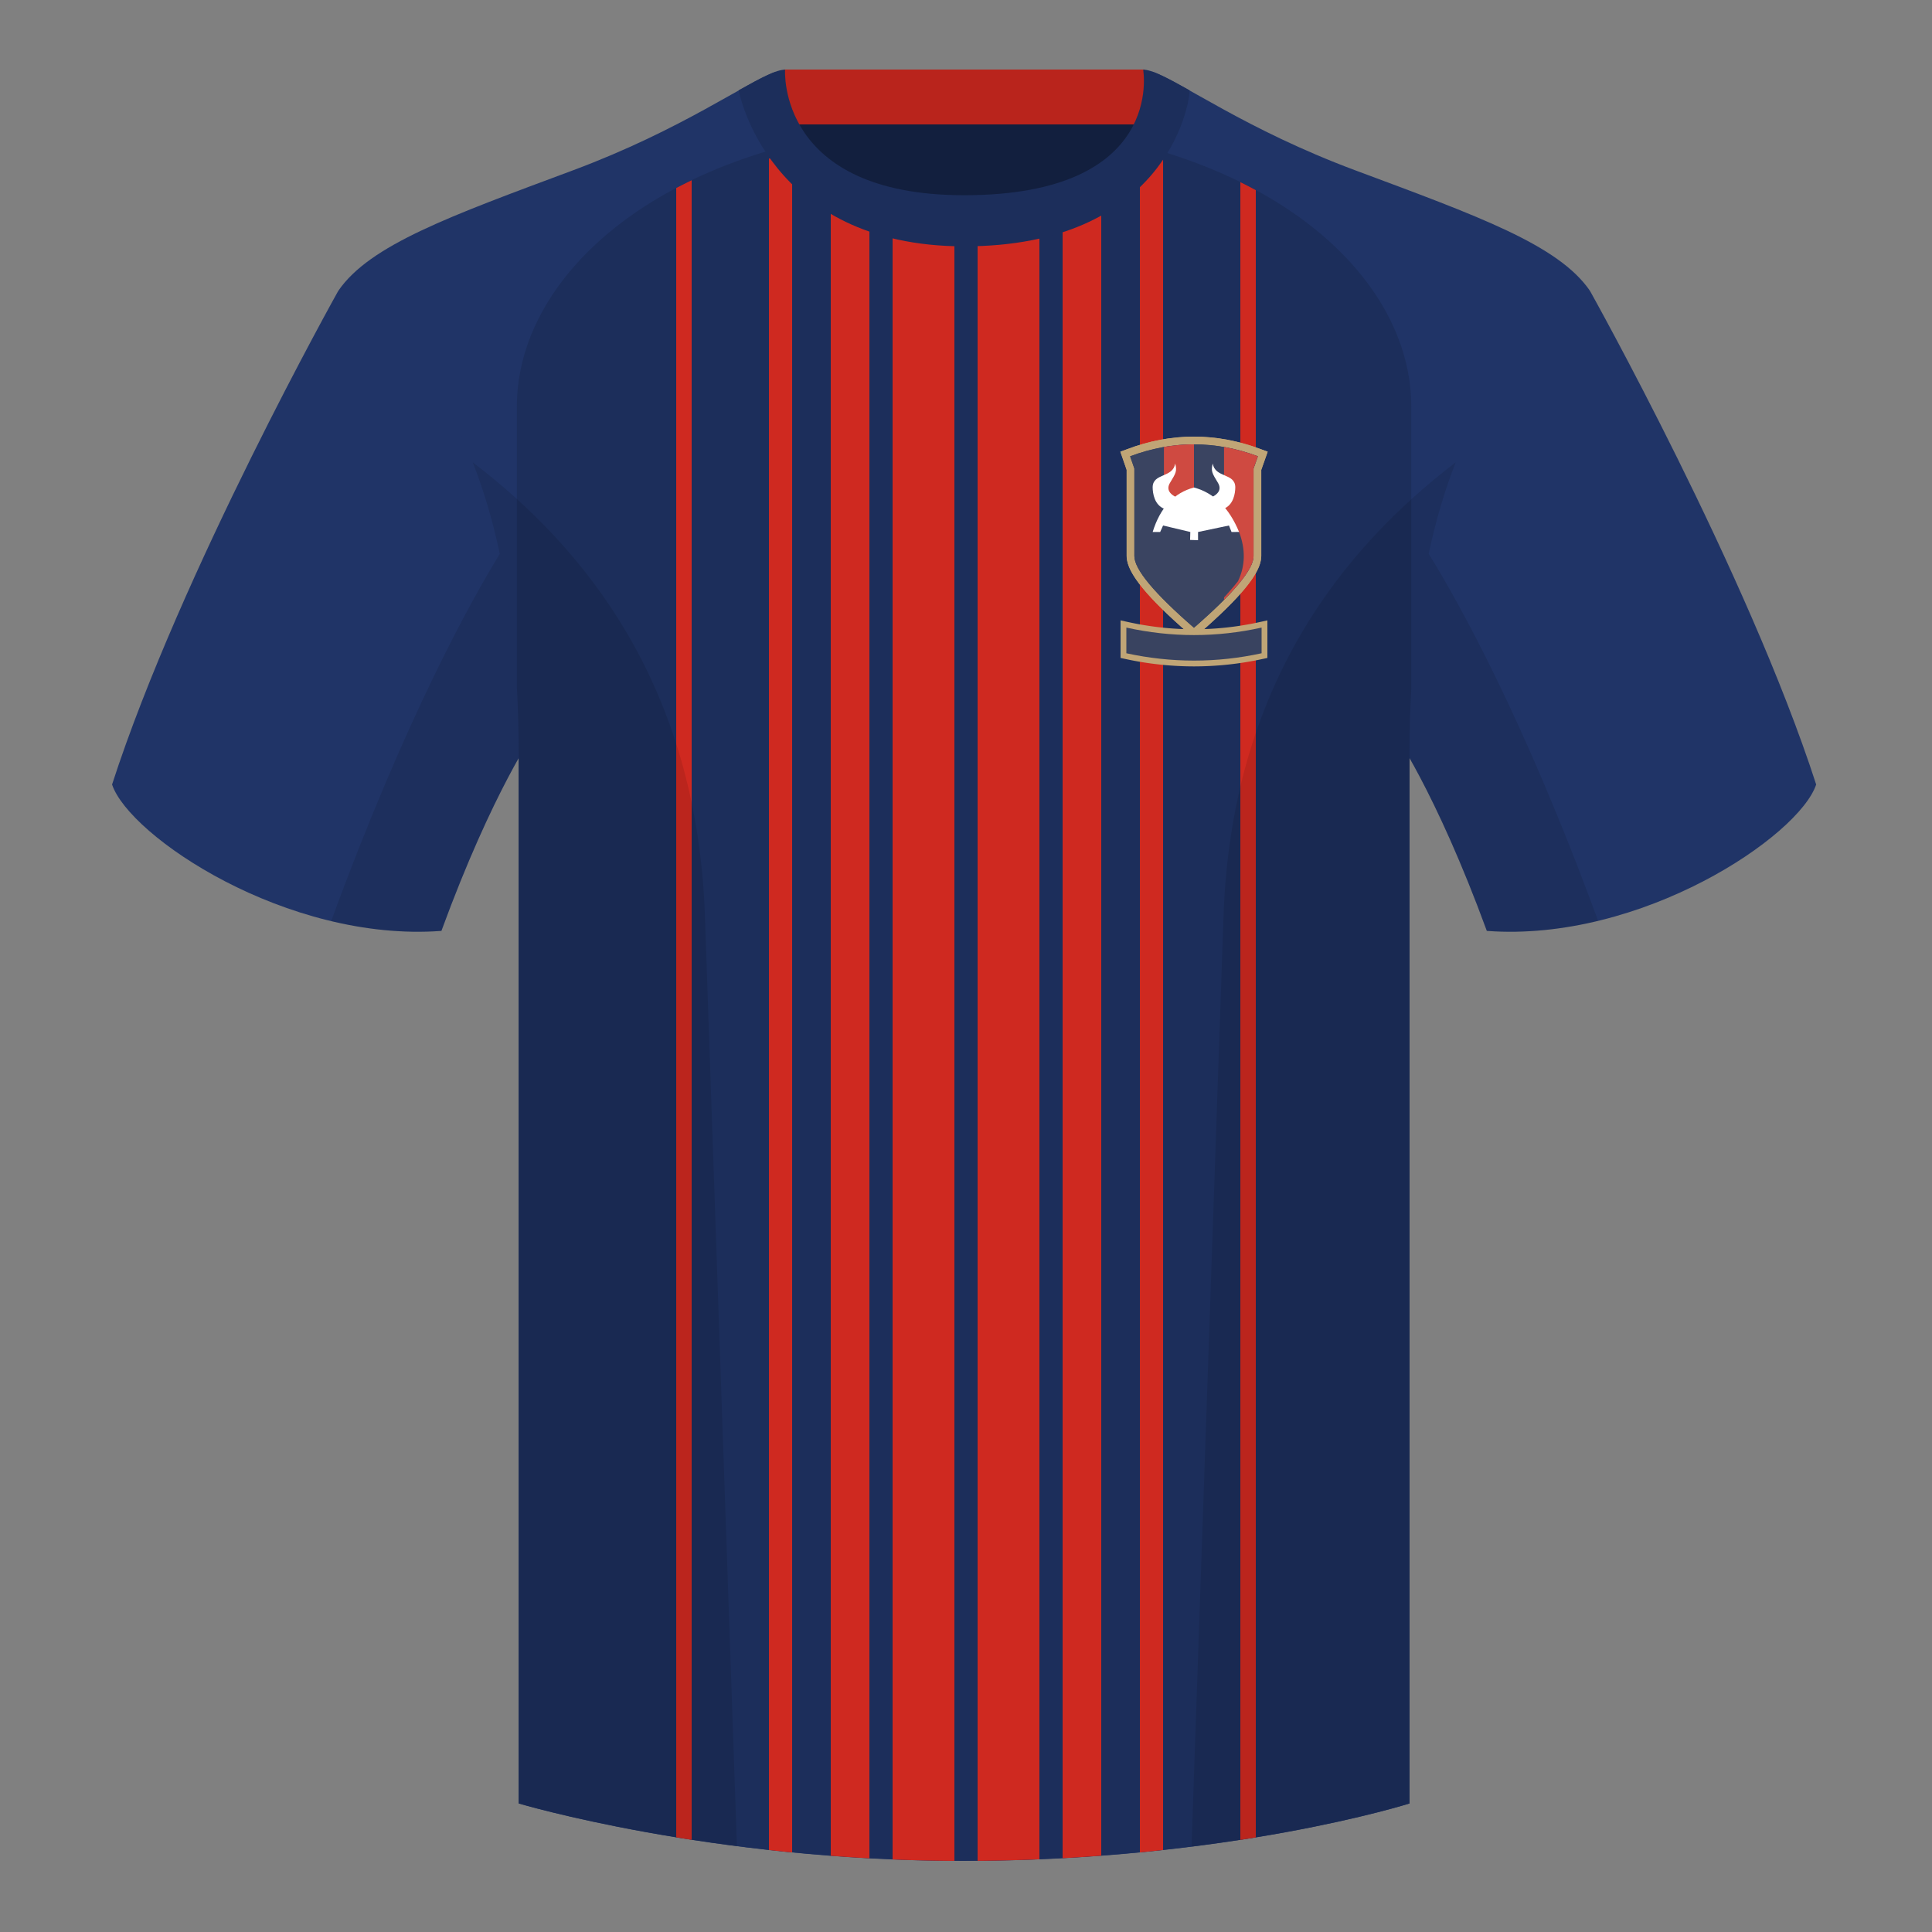 <?xml version="1.0" encoding="UTF-8"?><svg height="500" viewBox="0 0 500 500" width="500" xmlns="http://www.w3.org/2000/svg"><rect x="0" y="0" width="500" height="500" fill="#808080" stroke="none"/><g fill="none" fill-rule="evenodd"><path d="M0 0h500v500H0z"/><path d="M203.006 109.193h93.643V21.898h-93.643z" fill="#121f3e"/><path d="M202.867 32.198h93.458v-14.2h-93.458z" fill="#b9241c"/><g fill="#203467"><path d="M87.55 75.26s-40.762 72.8-58.547 127.77c4.445 13.375 45.208 40.86 85.232 37.885 13.34-36.4 24.46-52 24.46-52S141.658 93.83 87.55 75.26M411.476 75.26s40.762 72.8 58.547 127.77c-4.445 13.375-45.208 40.86-85.232 37.885-13.34-36.4-24.46-52-24.46-52S357.368 93.83 411.476 75.26"/><path d="M249.514 57.706c-50.082 0-47.798-39.47-48.742-39.14-7.516 2.618-24.133 14.936-52.439 25.495-31.873 11.885-52.626 19.315-60.782 31.2 11.114 8.915 46.694 28.97 46.694 120.345v271.14S183.903 481.6 249.13 481.6c68.929 0 115.648-14.855 115.648-14.855v-271.14c0-91.375 35.58-111.43 46.7-120.345-8.157-11.885-28.91-19.315-60.783-31.2-28.36-10.577-44.982-22.92-52.478-25.511-.927-.318 4.177 39.156-48.703 39.156z"/></g><path d="M293.733 37.26c45.26 11.336 71.506 39.337 71.506 67.982v72.909c-.301 5.5-.46 11.3-.46 17.421v271.14s-46.72 14.855-115.649 14.855c-65.227 0-114.885-14.855-114.885-14.855v-271.14c0-6.261-.167-12.188-.482-17.799v-72.531c0-28.836 26.598-57.02 72.417-68.202 5.595 10.126 17.495 20.632 43.334 20.632 27.082 0 38.955-10.352 44.22-20.411z" fill="#1c2e5b"/><path d="M285.003 47.833v432.425c-3.256.244-6.59.46-10 .644V53.52c3.99-1.583 7.282-3.53 10-5.687zM269 55.47v425.717c-5.178.215-10.515.352-16 .396V57.645c6.136-.212 11.43-.985 16-2.174zm-22 2.2v423.923a441.79 441.79 0 0 1-16-.37V55.493c4.583 1.23 9.879 2.01 16 2.177zm-21.997-4.191v427.456a461.519 461.519 0 0 1-10-.654V47.626c2.743 2.221 6.038 4.227 10 5.854zm-46-6.827V476.14a467.92 467.92 0 0 1-4-.634V48.67c1.305-.69 2.638-1.363 4-2.017zm20 432.133V41.03h6v438.382a473.551 473.551 0 0 1-6-.626zm96 .617V41.03h6v437.757c-1.963.214-3.963.42-6 .616zm26-3.244V47.139c1.362.671 2.696 1.36 4 2.067v426.317a436.98 436.98 0 0 1-4 .636z" fill="#cf2920"/><path d="M249.576 63.752c51.479 0 58.279-35.895 58.279-40.38-5.772-3.24-9.728-5.345-12.008-5.345 0 0 5.881 32.495-46.335 32.495-48.52 0-46.336-32.495-46.336-32.495-2.28 0-6.235 2.105-12.002 5.345 0 0 7.368 40.38 58.402 40.38" fill="#1c2e5b"/><g><path d="M293.582 121.261l-1.1-3.171c5.499-2.06 11.005-3.09 16.517-3.09 5.513 0 11.026 1.03 16.539 3.09l-1.122 3.171.003 22.658c0 3.433-5.14 9.613-15.42 18.539-10.278-8.926-15.417-15.106-15.417-18.539z" stroke="#c0a576" stroke-width="4"/><path d="M291.573 121.598l-1.63-4.697 1.828-.684c5.72-2.143 11.462-3.217 17.219-3.217 5.755 0 11.505 1.074 17.238 3.216l1.84.688-1.661 4.7.003 22.315c0 4.284-5.325 10.685-16.11 20.049l-1.31 1.138-1.312-1.138c-10.781-9.364-16.105-15.765-16.105-20.049z" fill="#c0a576" fill-rule="nonzero"/><path d="M293.573 121.261l-1.1-3.171c5.498-2.06 11.004-3.09 16.517-3.09 5.512 0 11.025 1.03 16.538 3.09l-1.121 3.171.003 22.658c0 3.433-5.14 9.613-15.42 18.539-10.278-8.926-15.417-15.106-15.417-18.539z" fill="#3a4461"/><path d="M293.573 121.261l-1.1-3.171c5.498-2.06 11.004-3.09 16.517-3.09 5.512 0 11.025 1.03 16.538 3.09l-1.121 3.171.003 22.658c0 3.433-5.14 9.613-15.42 18.539-10.278-8.926-15.417-15.106-15.417-18.539z" fill="#3a4461"/><path d="M325.528 118.086v.031l-1.112 3.144.003 22.658c0 2.417-2.547 6.195-7.64 11.333l-.001-39.568a49.457 49.457 0 0 1 8.75 2.402zM308.999 115l.001 28.437h-7.778v-27.753a44.781 44.781 0 0 1 7.777-.684z" fill="#cf4a41"/><path d="M294.099 127.874l24.49 7.252 2.08 2.536c1.715 4.535 1.623 8.785-.273 12.75-2.55 3.226-6.185 7.088-10.906 11.588-10.261-9.78-15.391-16.551-15.391-20.313z" fill="#3a4461"/><g fill="#fff"><path d="M307.994 139.736l.057-2.057-7.048-1.679-.753 1.68h-1.942c1.945-6.296 5.509-10.135 10.692-11.518 5.185 1.403 9.075 5.239 11.67 11.507l-1.948.01-.667-1.679-8.002 1.68v2.12z"/><path d="M304.124 119.945c-.524 3.797-5.79 2.401-5.818 6.168.017 1.514.407 4.624 3.146 5.621 1.826.665 3.046-.24 3.66-2.717-2.545-1.054-3.314-2.413-2.306-4.078 1.511-2.497 1.867-3.037 1.318-4.994zM313.876 119.945c.524 3.797 5.79 2.401 5.818 6.168-.017 1.514-.407 4.624-3.146 5.621-1.826.665-3.046-.24-3.66-2.717 2.545-1.054 3.314-2.413 2.306-4.078-1.511-2.497-1.867-3.037-1.318-4.994z"/></g><path d="M290 160.552l1.824.403c5.737 1.268 11.465 1.9 17.186 1.9 5.72 0 11.442-.632 17.166-1.9l1.824-.403v9.721l-1.181.257a83.65 83.65 0 0 1-17.81 1.932 83.923 83.923 0 0 1-17.827-1.932l-1.182-.256z" fill="#c0a576" fill-rule="nonzero"/><path d="M291.5 162.42c5.843 1.29 11.68 1.936 17.51 1.936 5.83 0 11.66-.645 17.49-1.936v6.644c-5.824 1.266-11.654 1.898-17.49 1.898s-11.673-.632-17.51-1.898z" fill="#394360"/></g><path d="M413.584 238.323c-9.287 2.238-19.064 3.316-28.798 2.592-8.197-22.369-15.557-36.883-20.012-44.748v270.577s-21.102 6.71-55.867 11.11l-.544-.059c1.881-54.795 5.722-166.47 8.277-240.705 2.055-59.755 31.084-95.29 60.099-117.44-2.676 6.78-5.072 14.606-7 23.667 7.354 11.852 24.436 42.069 43.831 94.964l.014.042zM190.717 477.795c-34.248-4.401-56.477-11.05-56.477-11.05V196.171c-4.456 7.867-11.813 22.38-20.01 44.743-9.632.716-19.308-.332-28.51-2.523.005-.033.012-.065.02-.097 19.377-52.848 36.305-83.066 43.61-94.944-1.93-9.075-4.328-16.912-7.007-23.701 29.015 22.15 58.044 57.685 60.1 117.44 2.554 74.235 6.395 185.91 8.276 240.705z" fill="#000" fill-opacity=".1"/></g></svg>